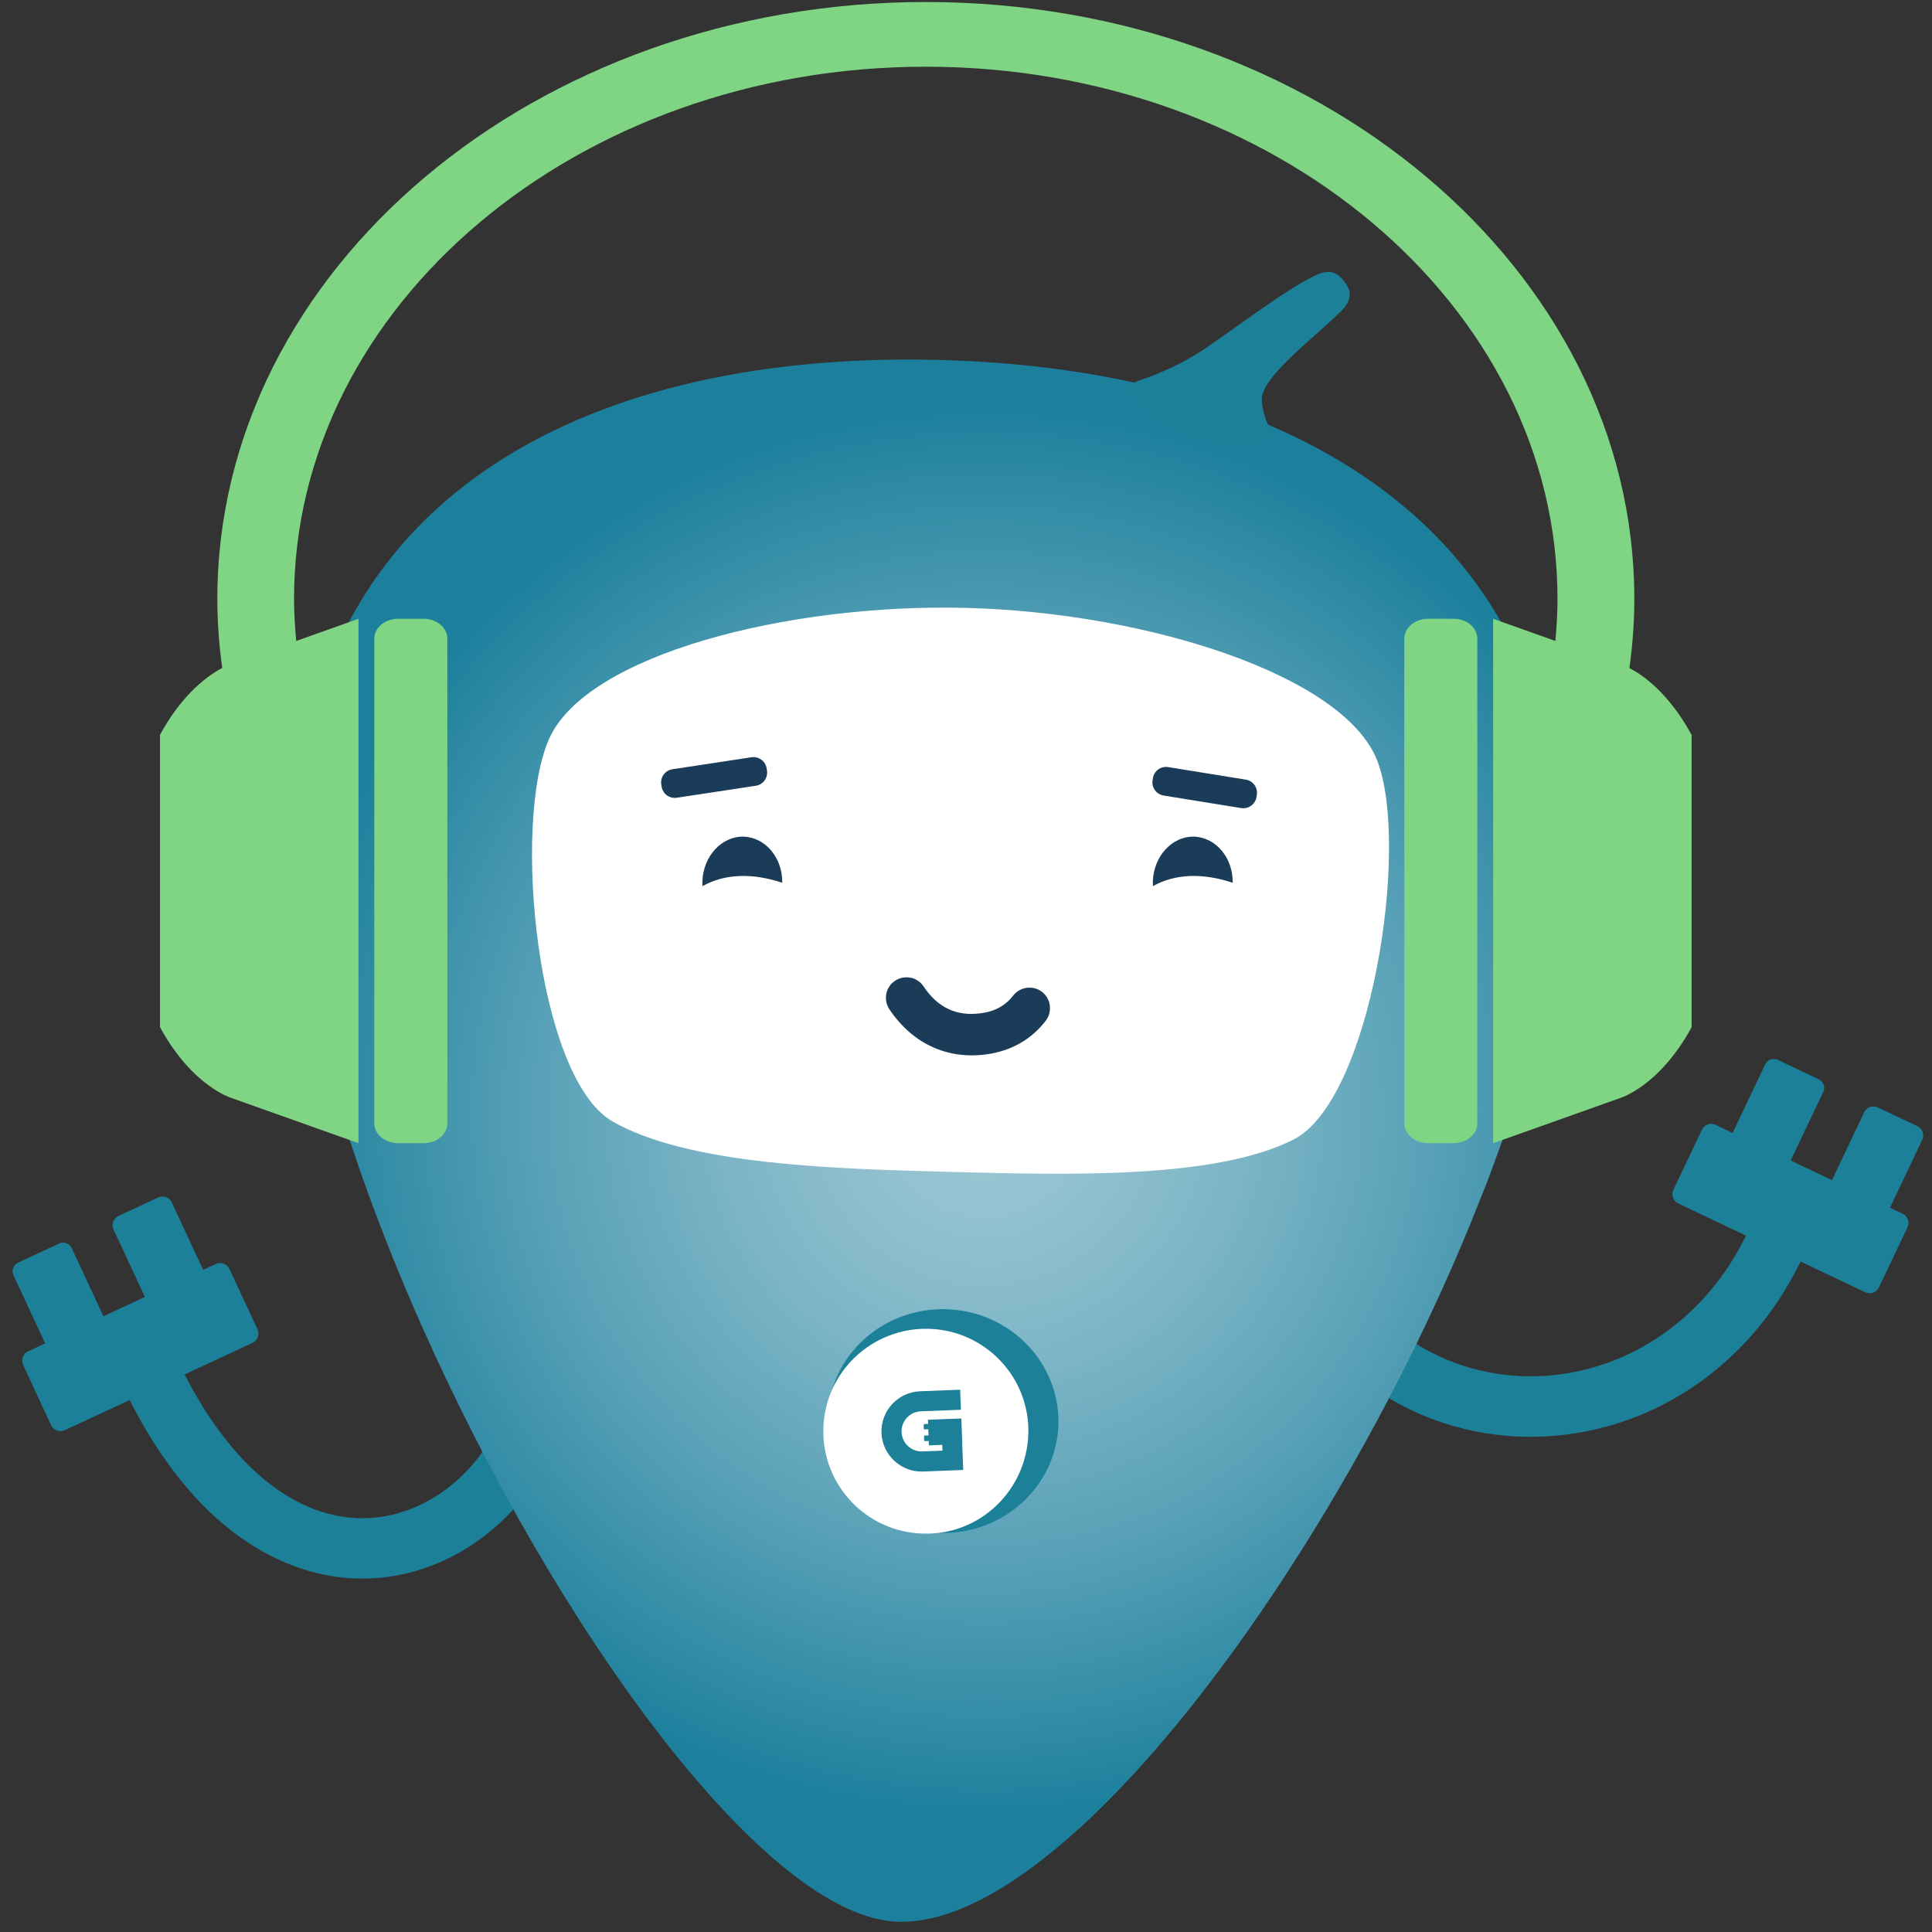 <?xml version="1.0" encoding="UTF-8"?> <svg xmlns="http://www.w3.org/2000/svg" width="136" height="136" viewBox="0 0 136 136" fill="none"><rect x="0" y="0" width="136" height="136" fill="#333333" stroke="none"/><path d="M16.758 108.102C19.952 110.427 22.953 111.036 24.973 111.111C30.223 111.332 35.306 108.382 38.224 103.436C41.675 97.568 41.434 90.245 37.563 83.828C36.951 82.832 35.634 82.503 34.638 83.12C33.642 83.733 33.318 85.046 33.931 86.046C36.974 91.072 37.216 96.769 34.567 101.277C32.456 104.863 28.855 106.998 25.17 106.868C20.395 106.678 15.975 102.859 12.678 96.125C12.164 95.065 10.876 94.63 9.832 95.129C8.773 95.642 8.338 96.931 8.836 97.975C11.307 103.033 14.098 106.164 16.758 108.102Z" fill="#1C8099"></path><path d="M7.994 86.552L10.901 92.805C11.07 93.167 11.5 93.325 11.862 93.156L14.651 91.859C15.013 91.69 15.171 91.26 15.002 90.898L12.095 84.645C11.926 84.282 11.496 84.125 11.134 84.294L8.345 85.591C7.983 85.759 7.826 86.19 7.994 86.552Z" fill="#1C8099"></path><path d="M0.946 89.761L3.907 96.129C4.06 96.459 4.453 96.603 4.784 96.449L7.687 95.099C8.018 94.945 8.161 94.552 8.007 94.221L5.047 87.854C4.893 87.523 4.5 87.38 4.17 87.534L1.266 88.884C0.936 89.038 0.792 89.43 0.946 89.761Z" fill="#1C8099"></path><path d="M4.561 100.676L17.773 94.53C18.135 94.362 18.293 93.931 18.124 93.569L16.152 89.327C15.984 88.965 15.553 88.808 15.191 88.976L1.978 95.122C1.616 95.29 1.459 95.721 1.628 96.083L3.599 100.325C3.768 100.687 4.198 100.844 4.561 100.676Z" fill="#1C8099"></path><path d="M126.98 88.296C127.419 87.232 126.953 86.03 125.905 85.552C124.842 85.069 123.569 85.528 123.086 86.596C120.509 92.222 115.516 96.018 109.741 96.757C104.455 97.426 99.292 95.405 95.987 91.329C95.236 90.423 93.892 90.281 92.991 91.012C92.086 91.764 91.943 93.108 92.675 94.01C96.928 99.237 103.506 101.838 110.274 100.98C117.524 100.067 123.747 95.35 126.945 88.375L126.976 88.296H126.98Z" fill="#1C8099"></path><path d="M54.491 109.066C53.175 109.367 51.775 109.312 50.459 108.889C49.21 108.489 48.506 107.137 48.905 105.887C49.304 104.638 50.657 103.938 51.906 104.334C52.645 104.579 53.455 104.496 54.139 104.136C54.839 103.768 55.345 103.155 55.59 102.416C55.989 101.166 57.337 100.466 58.59 100.862C59.844 101.257 60.539 102.61 60.144 103.863C59.516 105.828 58.167 107.437 56.329 108.375C55.74 108.699 55.127 108.92 54.499 109.063L54.491 109.066Z" fill="#1C8099"></path><path d="M104.503 83.678C104.582 83.472 104.661 83.266 104.736 83.065C104.807 82.879 104.874 82.693 104.945 82.507C105.036 82.266 105.123 82.021 105.214 81.78C105.246 81.697 105.277 81.61 105.305 81.527C105.436 81.171 105.562 80.811 105.689 80.459C108.116 73.551 109.614 67.051 109.756 61.717C110.42 37.135 90.789 26.004 66.212 25.34C49.905 24.897 35.528 29.179 27.503 39.286C27.499 39.29 27.495 39.298 27.487 39.306C26.534 40.508 25.672 41.789 24.905 43.157C24.878 43.204 24.854 43.248 24.826 43.295C24.724 43.485 24.621 43.675 24.518 43.864C24.486 43.928 24.455 43.987 24.419 44.05C24.324 44.236 24.23 44.426 24.135 44.616C24.103 44.679 24.071 44.746 24.04 44.809C23.945 45.003 23.854 45.197 23.767 45.395C23.747 45.442 23.727 45.486 23.708 45.533C23.411 46.19 23.138 46.866 22.885 47.558C22.862 47.625 22.838 47.688 22.814 47.755C22.747 47.941 22.684 48.127 22.621 48.313C22.585 48.416 22.553 48.514 22.518 48.617C22.459 48.795 22.403 48.973 22.348 49.155C22.312 49.27 22.277 49.384 22.245 49.503C22.194 49.677 22.142 49.855 22.095 50.033C22.059 50.155 22.028 50.282 21.996 50.404C21.948 50.578 21.905 50.756 21.858 50.934C21.826 51.065 21.794 51.195 21.767 51.326C21.723 51.504 21.684 51.678 21.644 51.856C21.613 51.99 21.589 52.128 21.557 52.267C21.494 52.579 21.431 52.892 21.375 53.212C21.348 53.374 21.316 53.536 21.288 53.698C21.261 53.86 21.237 54.022 21.213 54.184C21.189 54.355 21.162 54.521 21.138 54.691C21.114 54.849 21.095 55.011 21.075 55.173C21.051 55.351 21.031 55.525 21.012 55.703C20.996 55.861 20.976 56.019 20.96 56.177C20.941 56.367 20.925 56.557 20.909 56.747C20.897 56.897 20.881 57.047 20.869 57.202C20.854 57.419 20.838 57.636 20.826 57.854C20.818 57.984 20.81 58.115 20.802 58.245C20.782 58.597 20.77 58.949 20.759 59.305C20.514 68.308 24.162 80.858 29.61 93.163C39.034 114.452 53.847 135.017 63.231 135.278C66.999 135.377 71.454 132.85 76.091 128.595C76.087 128.603 76.079 128.611 76.075 128.619C86.421 119.141 97.664 101.071 104.182 84.461C104.198 84.425 104.21 84.389 104.226 84.354C104.317 84.128 104.404 83.899 104.491 83.674L104.503 83.678Z" fill="url(#paint0_radial_1232_863)"></path><path d="M131.225 78.299L128.268 84.528C128.097 84.889 128.25 85.321 128.611 85.492L131.389 86.812C131.75 86.983 132.182 86.83 132.353 86.469L135.31 80.239C135.482 79.878 135.328 79.447 134.967 79.275L132.189 77.956C131.828 77.784 131.397 77.938 131.225 78.299Z" fill="#1C8099"></path><path d="M124.261 74.919L121.249 81.263C121.093 81.592 121.233 81.986 121.562 82.143L124.455 83.516C124.784 83.673 125.178 83.533 125.335 83.203L128.346 76.86C128.502 76.53 128.362 76.136 128.033 75.98L125.14 74.606C124.811 74.45 124.417 74.59 124.261 74.919Z" fill="#1C8099"></path><path d="M118.14 84.716L131.302 90.968C131.663 91.139 132.095 90.985 132.266 90.624L134.272 86.399C134.444 86.038 134.29 85.606 133.929 85.435L120.766 79.183C120.405 79.012 119.974 79.165 119.802 79.526L117.796 83.752C117.625 84.113 117.779 84.544 118.14 84.716Z" fill="#1C8099"></path><path d="M96.96 53.572C94.651 47.538 80.752 43.129 68.074 42.793C55.392 42.457 41.26 46.114 38.655 52.01C36.026 57.909 37.781 75.868 43.118 78.941C48.455 82.009 58.78 82.282 67.007 82.495C75.229 82.709 85.563 83.001 91.054 80.218C96.525 77.434 99.265 59.586 96.96 53.572Z" fill="white"></path><path d="M69.418 74.223C66.647 74.587 64.236 73.46 62.611 71.056C62.168 70.392 62.334 69.483 62.998 69.044C63.662 68.601 64.568 68.767 65.01 69.431C66.018 70.942 67.335 71.55 69.023 71.329C70.027 71.207 70.782 70.783 71.324 70.08C71.822 69.447 72.731 69.344 73.356 69.823C73.988 70.321 74.091 71.23 73.612 71.855C72.593 73.183 71.162 73.99 69.41 74.223H69.418Z" fill="#1B3C59"></path><path fill-rule="evenodd" clip-rule="evenodd" d="M55.064 62.14C52.934 61.432 51.012 61.507 49.451 62.377C49.443 62.27 49.443 62.164 49.443 62.057C49.494 60.285 50.787 58.87 52.325 58.894C53.87 58.933 55.092 60.373 55.064 62.144V62.14Z" fill="#1B3C59"></path><path fill-rule="evenodd" clip-rule="evenodd" d="M86.773 62.14C84.642 61.432 82.721 61.507 81.159 62.377C81.151 62.27 81.151 62.164 81.151 62.057C81.203 60.285 82.495 58.87 84.033 58.894C85.579 58.933 86.8 60.373 86.773 62.144V62.14Z" fill="#1B3C59"></path><path d="M66.596 92.163C71.071 92.278 74.609 95.903 74.506 100.253C74.383 104.61 70.648 108.027 66.173 107.908C61.674 107.793 58.14 104.171 58.262 99.818C58.365 95.469 62.101 92.048 66.596 92.159V92.163Z" fill="#1C8099"></path><path d="M65.378 93.539C69.359 93.646 72.513 96.963 72.387 100.945C72.26 104.927 68.964 108.082 64.983 107.955C60.986 107.853 57.847 104.531 57.958 100.553C58.065 96.572 61.385 93.436 65.382 93.539H65.378Z" fill="white"></path><path d="M85.013 24.407C87.551 22.671 90.429 20.457 92.485 19.436C93.6 18.871 94.165 19.175 94.679 19.883C95.141 20.508 95.193 21.137 94.363 21.947C92.378 23.885 88.714 26.625 88.82 28.171C88.884 28.946 89.097 29.63 89.453 30.302C89.453 30.302 89.113 32.682 83.863 30.654C79.989 29.132 78.617 27.206 80.226 26.779C81.721 26.261 83.456 25.502 85.017 24.407H85.013Z" fill="#1C8099"></path><path d="M65.172 106.334C68.257 106.334 70.758 103.833 70.758 100.747C70.758 97.662 68.257 95.16 65.172 95.16C62.087 95.16 59.587 97.662 59.587 100.747C59.587 103.833 62.087 106.334 65.172 106.334Z" fill="white"></path><path d="M67.679 99.85L65.319 99.941L65.331 100.233L65.062 100.245C65.038 100.245 65.018 100.269 65.018 100.293L65.03 100.577C65.03 100.601 65.054 100.621 65.078 100.621L65.346 100.609L65.362 101.04L65.085 101.052C65.062 101.052 65.042 101.075 65.042 101.099L65.054 101.404C65.054 101.427 65.078 101.447 65.101 101.447L65.374 101.435L65.386 101.744L66.327 101.708L66.343 102.115L64.931 102.171C64.153 102.202 63.496 101.593 63.465 100.814C63.433 100.035 64.042 99.379 64.821 99.347L67.643 99.237L67.588 97.825L64.765 97.936C63.208 97.995 61.99 99.316 62.05 100.87C62.109 102.428 63.429 103.646 64.983 103.586L67.805 103.475L67.734 101.657H67.742L67.671 99.854L67.679 99.85Z" fill="#1C8099"></path><path d="M52.9 53.306L47.335 54.15C46.823 54.228 46.471 54.706 46.549 55.217L46.572 55.37C46.65 55.882 47.127 56.233 47.639 56.156L53.204 55.312C53.716 55.234 54.068 54.757 53.99 54.245L53.967 54.093C53.89 53.581 53.412 53.229 52.9 53.306Z" fill="#1B3C59"></path><path d="M87.696 54.881L82.232 53.998C81.721 53.915 81.24 54.262 81.158 54.773L81.133 54.925C81.051 55.436 81.398 55.917 81.909 56L87.372 56.883C87.883 56.966 88.364 56.618 88.447 56.108L88.471 55.955C88.554 55.444 88.207 54.963 87.696 54.881Z" fill="#1B3C59"></path><path d="M29.823 43.556H28.017C27.096 43.556 26.348 44.189 26.348 44.96V79.067C26.348 79.846 27.096 80.471 28.017 80.471H29.823C30.744 80.471 31.491 79.846 31.491 79.067V44.96C31.491 44.185 30.744 43.556 29.823 43.556Z" fill="#7FD584"></path><path d="M114.702 47.02C114.923 45.426 115.046 43.805 115.046 42.156C115.046 18.99 92.671 0.141 65.172 0.141C37.674 0.141 15.299 18.99 15.299 42.156C15.299 43.801 15.422 45.422 15.643 47.02C14.675 47.53 12.852 48.803 11.263 51.725V72.306C13.556 76.517 16.339 77.308 16.339 77.308L25.234 80.471V43.56L20.854 45.118C20.763 44.141 20.699 43.157 20.699 42.16C20.699 21.504 40.647 4.696 65.168 4.696C89.69 4.696 109.638 21.5 109.638 42.16C109.638 43.157 109.578 44.141 109.488 45.118L105.107 43.56V80.475L114.002 77.312C114.002 77.312 116.785 76.521 119.078 72.31V51.733C117.489 48.807 115.67 47.534 114.702 47.024V47.02Z" fill="#7FD584"></path><path d="M102.328 43.556H100.522C99.601 43.556 98.853 44.189 98.853 44.96V79.067C98.853 79.846 99.601 80.471 100.522 80.471H102.328C103.249 80.471 103.993 79.846 103.993 79.067V44.96C103.993 44.185 103.249 43.556 102.328 43.556Z" fill="#7FD584"></path><defs><radialGradient id="paint0_radial_1232_863" cx="0" cy="0" r="1" gradientUnits="userSpaceOnUse" gradientTransform="translate(69.278 78.219) rotate(-12.853) scale(49.743 49.753)"><stop stop-color="#9CC7D4"></stop><stop offset="0.14" stop-color="#94C2D0"></stop><stop offset="0.35" stop-color="#7EB6C7"></stop><stop offset="0.61" stop-color="#5CA3B8"></stop><stop offset="0.91" stop-color="#2C88A3"></stop><stop offset="1" stop-color="#1C809D"></stop></radialGradient></defs></svg> 